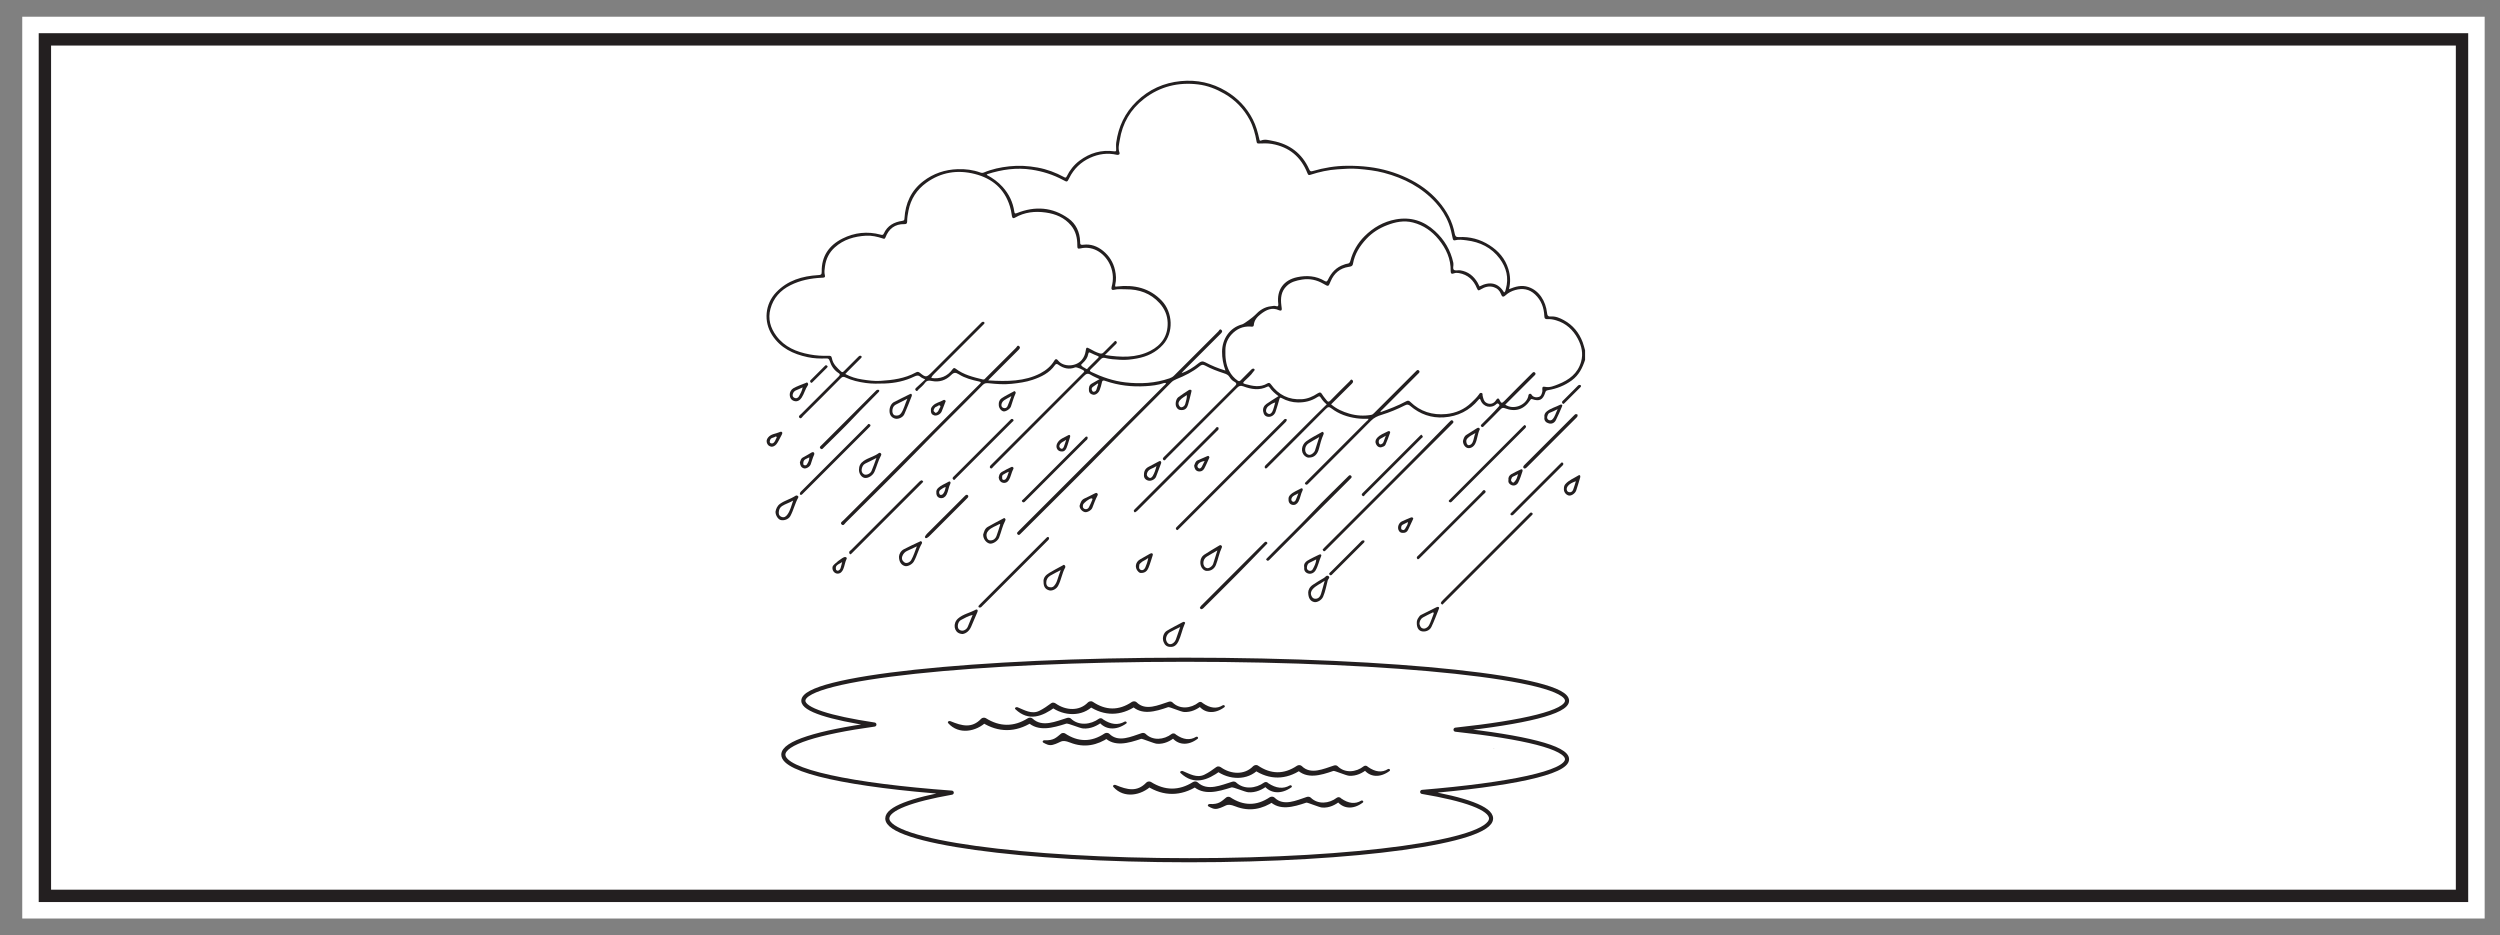 <?xml version="1.0" encoding="UTF-8"?>
<svg xmlns="http://www.w3.org/2000/svg" xmlns:xlink="http://www.w3.org/1999/xlink" width="607.126pt" height="227.126pt" viewBox="0 0 607.126 227.126" version="1.1">
<rect x="0" y="0" width="607.126" height="227.126" fill="#808080" stroke="none"/>
<g id="surface1">
<path style=" stroke:none;fill-rule:nonzero;fill:rgb(100%,100%,100%);fill-opacity:1;" d="M 603.402 223.062 L 5.402 223.062 L 5.402 4.062 L 603.402 4.062 Z M 603.402 223.062 "/>
<path style=" stroke:none;fill-rule:nonzero;fill:rgb(100%,100%,100%);fill-opacity:1;" d="M 10.902 9.562 L 597.902 9.562 L 597.902 217.562 L 10.902 217.562 Z M 10.902 9.562 "/>
<path style=" stroke:none;fill-rule:nonzero;fill:rgb(13.73%,12.16%,12.549%);fill-opacity:1;" d="M 599.402 8.062 L 9.402 8.062 L 9.402 219.062 L 599.402 219.062 Z M 596.402 216.062 L 12.402 216.062 L 12.402 11.062 L 596.402 11.062 Z M 596.402 216.062 "/>
<path style=" stroke:none;fill-rule:nonzero;fill:rgb(13.73%,12.16%,12.549%);fill-opacity:1;" d="M 362.793 181.785 C 362.867 181.785 362.879 181.699 362.805 181.699 C 362.73 181.699 362.719 181.785 362.793 181.785 "/>
<path style=" stroke:none;fill-rule:nonzero;fill:rgb(13.73%,12.16%,12.549%);fill-opacity:1;" d="M 205.293 174.324 C 205.348 174.324 205.355 174.254 205.301 174.254 C 205.25 174.254 205.238 174.324 205.293 174.324 "/>
<path style=" stroke:none;fill-rule:nonzero;fill:rgb(13.73%,12.16%,12.549%);fill-opacity:1;" d="M 296.953 171.277 C 295.512 172.191 293.883 172.012 292.07 170.738 C 291.898 170.48 291.395 170.344 291.105 170.574 C 289.195 172.098 286.449 172.309 284.727 170.57 C 284.516 170.352 284.133 170.32 283.832 170.418 C 281.328 171.211 278.203 172.738 276.016 170.539 C 275.75 170.27 275.191 170.246 274.871 170.469 C 271.664 172.621 268.516 172.547 265.363 170.418 C 265.02 170.188 264.461 170.32 264.215 170.574 C 262.137 172.762 258.82 172.57 256.383 170.844 C 256.082 170.633 255.613 170.523 255.281 170.777 C 254.348 171.457 253.461 172.105 252.367 172.641 C 250.539 173.531 248.738 172.414 247.16 171.777 C 246.758 171.609 246.273 171.945 246.598 172.25 C 249.832 175.293 253.117 174.016 256.293 171.699 C 255.926 171.676 255.555 171.648 255.188 171.625 C 258.328 173.984 262.844 174.148 265.566 171.309 L 264.414 171.469 C 268.18 173.992 272.195 173.934 275.922 171.422 C 275.543 171.395 275.16 171.371 274.781 171.348 C 277.23 173.797 280.535 172.824 283.691 171.73 C 284.004 171.621 286.742 172.848 287.504 172.902 C 289.266 173.027 290.773 172.238 291.91 171.309 C 291.59 171.254 291.27 171.203 290.945 171.152 C 292.453 173.344 295.055 173.449 297.344 171.742 C 297.625 171.535 297.324 171.098 296.953 171.277 "/>
<path style=" stroke:none;fill-rule:nonzero;fill:rgb(13.73%,12.16%,12.549%);fill-opacity:1;" d="M 273.117 175.25 C 271.543 176.156 269.793 175.977 267.875 174.699 C 267.691 174.434 267.199 174.309 266.887 174.535 C 264.863 176.004 261.957 176.32 260.07 174.512 C 259.832 174.289 259.449 174.258 259.117 174.355 C 256.457 175.156 253.117 176.734 250.754 174.504 C 250.465 174.234 249.941 174.215 249.602 174.43 C 246.211 176.559 242.785 176.535 239.395 174.398 C 239.051 174.184 238.516 174.293 238.27 174.555 C 236.031 176.918 233.652 176.312 230.848 175.152 C 230.418 174.98 230 175.316 230.281 175.633 C 232.863 178.531 237.086 177.691 239.594 175.27 C 239.219 175.32 238.844 175.367 238.469 175.426 C 242.469 177.965 246.68 177.91 250.656 175.395 C 250.273 175.367 249.887 175.344 249.504 175.32 C 252.137 177.793 255.629 176.785 258.965 175.73 C 259.398 175.598 262.184 176.844 263.031 176.91 C 264.863 177.055 266.504 176.242 267.711 175.289 C 267.383 175.23 267.055 175.176 266.723 175.125 C 268.379 177.359 271.094 177.422 273.504 175.711 C 273.797 175.508 273.488 175.082 273.117 175.25 "/>
<path style=" stroke:none;fill-rule:nonzero;fill:rgb(13.73%,12.16%,12.549%);fill-opacity:1;" d="M 290.457 178.945 C 288.996 179.836 287.367 179.652 285.57 178.395 C 285.395 178.117 284.863 177.992 284.559 178.227 C 282.625 179.703 279.93 179.922 278.195 178.207 C 277.965 177.984 277.562 177.941 277.238 178.047 C 274.73 178.859 271.609 180.41 269.398 178.199 C 269.129 177.926 268.566 177.906 268.242 178.125 C 265.031 180.266 261.832 180.238 258.652 178.117 C 258.41 177.957 257.918 177.973 257.703 178.148 C 256.461 179.164 255.871 179.875 253.672 179.766 C 253.254 179.746 253.035 180.164 253.387 180.359 C 254.07 180.727 254.73 181.109 255.625 180.891 C 257.727 180.367 257.578 179.422 259.887 180.336 C 263.34 181.703 266.477 180.992 269.305 179.09 C 268.918 179.07 268.531 179.043 268.148 179.02 C 270.617 181.473 273.949 180.5 277.133 179.43 C 277.391 179.344 280.223 180.562 280.941 180.621 C 282.727 180.766 284.273 179.945 285.402 178.992 C 285.062 178.938 284.727 178.879 284.391 178.824 C 285.957 181.012 288.531 181.184 290.848 179.41 C 291.121 179.203 290.836 178.773 290.457 178.945 "/>
<path style=" stroke:none;fill-rule:nonzero;fill:rgb(13.73%,12.16%,12.549%);fill-opacity:1;" d="M 337.066 186.77 C 335.625 187.684 333.996 187.504 332.184 186.227 C 332.016 185.973 331.508 185.836 331.215 186.066 C 329.309 187.59 326.559 187.805 324.836 186.059 C 324.629 185.844 324.246 185.812 323.941 185.91 C 321.438 186.703 318.312 188.23 316.129 186.031 C 315.863 185.762 315.305 185.742 314.984 185.957 C 311.777 188.113 308.625 188.039 305.48 185.91 C 305.133 185.676 304.57 185.812 304.328 186.07 C 302.246 188.254 298.934 188.062 296.496 186.336 C 296.195 186.125 295.73 186.02 295.391 186.27 C 294.461 186.953 293.574 187.598 292.48 188.133 C 290.652 189.027 288.852 187.906 287.273 187.266 C 286.871 187.102 286.383 187.434 286.711 187.742 C 289.945 190.785 293.23 189.508 296.406 187.191 C 296.039 187.164 295.672 187.141 295.301 187.121 C 298.441 189.477 302.957 189.641 305.68 186.801 L 304.527 186.961 C 308.289 189.484 312.309 189.422 316.031 186.91 C 315.656 186.887 315.273 186.863 314.895 186.84 C 317.348 189.289 320.648 188.32 323.801 187.223 C 324.117 187.117 326.855 188.34 327.613 188.395 C 329.383 188.52 330.883 187.73 332.023 186.801 C 331.703 186.746 331.379 186.695 331.059 186.641 C 332.566 188.84 335.164 188.941 337.457 187.234 C 337.734 187.027 337.434 186.594 337.066 186.77 "/>
<path style=" stroke:none;fill-rule:nonzero;fill:rgb(13.73%,12.16%,12.549%);fill-opacity:1;" d="M 313.227 190.738 C 311.652 191.648 309.906 191.469 307.988 190.191 C 307.805 189.926 307.312 189.801 307 190.031 C 304.977 191.496 302.07 191.812 300.18 190.008 C 299.945 189.781 299.559 189.75 299.23 189.848 C 296.57 190.648 293.23 192.227 290.863 189.996 C 290.578 189.727 290.055 189.707 289.711 189.922 C 286.328 192.055 282.898 192.027 279.508 189.895 C 279.164 189.676 278.629 189.785 278.383 190.047 C 276.141 192.406 273.762 191.805 270.957 190.648 C 270.531 190.473 270.113 190.809 270.395 191.125 C 272.98 194.027 277.199 193.18 279.707 190.762 C 279.328 190.812 278.957 190.867 278.582 190.914 C 282.582 193.457 286.793 193.406 290.77 190.887 C 290.387 190.863 290 190.836 289.617 190.812 C 292.25 193.285 295.738 192.281 299.078 191.223 C 299.508 191.086 302.297 192.336 303.141 192.402 C 304.973 192.547 306.617 191.734 307.824 190.781 C 307.496 190.727 307.168 190.672 306.836 190.617 C 308.492 192.855 311.207 192.914 313.617 191.207 C 313.906 190.996 313.598 190.574 313.227 190.738 "/>
<path style=" stroke:none;fill-rule:nonzero;fill:rgb(13.73%,12.16%,12.549%);fill-opacity:1;" d="M 330.57 194.438 C 329.109 195.328 327.48 195.145 325.68 193.887 C 325.508 193.609 324.977 193.484 324.668 193.719 C 322.738 195.195 320.043 195.414 318.309 193.703 C 318.078 193.477 317.672 193.438 317.348 193.539 C 314.844 194.352 311.719 195.902 309.512 193.691 C 309.238 193.418 308.68 193.402 308.355 193.617 C 305.141 195.762 301.941 195.73 298.762 193.609 C 298.52 193.449 298.031 193.461 297.812 193.645 C 296.574 194.66 295.984 195.367 293.785 195.258 C 293.367 195.238 293.148 195.66 293.5 195.852 C 294.184 196.219 294.844 196.602 295.738 196.383 C 297.84 195.859 297.691 194.914 299.996 195.824 C 303.457 197.195 306.59 196.488 309.414 194.586 C 309.031 194.562 308.645 194.535 308.258 194.516 C 310.727 196.965 314.059 195.992 317.242 194.922 C 317.504 194.836 320.332 196.055 321.055 196.113 C 322.84 196.258 324.387 195.434 325.512 194.484 C 325.176 194.434 324.836 194.375 324.504 194.32 C 326.07 196.508 328.645 196.676 330.961 194.902 C 331.234 194.695 330.945 194.266 330.57 194.438 "/>
<path style="fill:none;stroke-width:1;stroke-linecap:round;stroke-linejoin:round;stroke:rgb(13.73%,12.16%,12.549%);stroke-opacity:1;stroke-miterlimit:4;" d="M -0.002 0.001 C 16.729 1.798 27.073 4.287 27.073 7.033 C 27.073 12.533 -14.447 16.99 -65.658 16.99 C -116.873 16.99 -158.388 12.533 -158.388 7.033 C -158.388 4.876 -151.986 2.88 -141.138 1.248 C -154.814 -0.643 -163.248 -3.221 -163.248 -6.065 C -163.248 -10.049 -146.716 -13.514 -122.353 -15.295 C -132.146 -17.018 -137.998 -19.194 -137.998 -21.557 C -137.998 -27.159 -105.177 -31.702 -64.689 -31.702 C -24.201 -31.702 8.623 -27.159 8.623 -21.557 C 8.623 -19.108 2.342 -16.858 -8.103 -15.108 C 13.194 -13.334 27.073 -10.44 27.073 -7.17 C 27.073 -4.334 16.643 -1.788 -0.002 0.001 Z M -0.002 0.001 " transform="matrix(1,0,0,-1,353.482,177.205)"/>
<path style=" stroke:none;fill-rule:evenodd;fill:rgb(13.73%,12.16%,12.549%);fill-opacity:1;" d="M 265.406 93.945 C 265.105 94.168 265.035 94.461 265.199 94.805 C 265.297 95.008 265.395 95.184 265.672 95.137 C 266.008 95.082 266.188 94.887 266.281 94.574 C 266.418 94.125 266.566 93.68 266.707 93.234 C 266.66 93.195 266.617 93.164 266.574 93.125 C 266.184 93.398 265.789 93.664 265.406 93.945 M 308.023 98.637 C 307.875 98.746 307.742 98.902 307.652 99.066 C 307.391 99.551 307.32 100.066 307.844 100.402 C 308.41 100.777 308.82 100.293 309.004 99.914 C 309.316 99.266 309.445 98.531 309.688 97.73 C 308.961 97.941 308.488 98.285 308.023 98.637 M 263.766 89.562 C 264.035 89.762 264.133 89.445 264.254 89.32 C 265.062 88.539 265.848 87.734 266.645 86.949 C 266.852 86.746 266.957 86.605 266.594 86.461 C 266.023 86.23 265.449 86 264.902 85.719 C 264.516 85.52 264.367 85.488 264.273 86.012 C 264.121 86.887 263.59 87.574 262.941 88.172 C 262.789 88.312 262.656 88.477 262.531 88.609 C 262.809 89.148 263.359 89.262 263.766 89.562 M 327.656 100.441 C 329.402 100.957 331.156 101.059 332.953 100.762 C 333.332 100.699 333.523 100.484 333.754 100.258 C 337.035 96.977 340.316 93.695 343.602 90.414 C 343.754 90.258 343.902 90.094 344.07 89.957 C 344.238 89.816 344.422 89.828 344.59 89.984 C 344.754 90.137 344.773 90.332 344.648 90.5 C 344.52 90.672 344.34 90.816 344.188 90.973 C 341.395 93.77 338.594 96.562 335.801 99.367 C 335.598 99.57 335.332 99.727 335.207 100.109 C 337.383 99.328 339.488 98.535 341.469 97.465 C 341.895 97.234 342.141 97.254 342.465 97.57 C 344.91 99.965 347.902 100.875 351.238 100.547 C 353.531 100.324 355.613 99.43 357.305 97.797 C 357.953 97.172 358.621 96.566 359.145 95.82 C 359.273 95.641 359.391 95.32 359.773 95.426 C 360.18 95.535 359.992 95.848 360.055 96.086 C 360.211 96.703 360.293 97.379 360.883 97.77 C 361.691 98.309 362.711 98.121 363.273 97.234 C 363.723 96.523 363.992 96.691 364.258 97.297 C 364.527 97.926 364.766 97.961 365.262 97.453 C 367.395 95.27 369.562 93.129 371.719 90.973 C 371.832 90.855 371.953 90.742 372.066 90.625 C 372.266 90.418 372.48 90.211 372.762 90.477 C 373.035 90.734 372.887 90.965 372.668 91.172 C 372.547 91.285 372.434 91.402 372.316 91.52 C 370.062 93.77 367.809 96.02 365.551 98.273 C 367.465 99.605 370.527 98.492 371.125 96.305 C 371.184 96.086 371.145 95.742 371.477 95.641 C 371.848 95.531 371.918 95.863 372.086 96.047 C 372.535 96.523 373.109 96.559 373.676 96.402 C 374.27 96.23 374.414 95.664 374.547 95.141 C 374.594 94.961 374.562 94.758 374.555 94.566 C 374.531 94.043 374.594 93.801 375.281 93.949 C 376.375 94.184 377.418 93.711 378.414 93.32 C 381.031 92.285 383.156 90.723 383.969 87.848 C 384.523 85.867 384.098 84.004 383.176 82.266 C 382.023 80.098 380.32 78.504 377.906 77.793 C 377.234 77.594 376.539 77.457 375.836 77.504 C 375.293 77.539 375.062 77.383 375.039 76.777 C 374.953 74.742 374.324 72.945 372.781 71.496 C 371.371 70.184 369.77 69.949 368.008 70.426 C 367.121 70.668 366.285 71.102 365.617 71.719 C 364.984 72.309 364.73 72.004 364.52 71.426 C 364.203 70.582 363.652 70.035 362.789 69.746 C 361.633 69.363 360.613 69.684 359.633 70.262 C 359.191 70.523 358.961 70.746 358.668 70.004 C 357.883 68.035 356.465 66.691 354.301 66.316 C 353.91 66.25 353.492 66.23 353.086 66.387 C 352.578 66.582 352.285 66.496 352.297 65.824 C 352.348 62.879 351.207 60.395 349.371 58.141 C 347.711 56.109 345.703 54.703 343.141 54.039 C 340.93 53.465 338.84 53.918 336.824 54.699 C 334.949 55.422 333.25 56.492 331.852 57.984 C 330.219 59.727 328.984 61.684 328.566 64.082 C 328.469 64.672 328.004 64.738 327.555 64.805 C 325.402 65.117 323.973 66.371 323.152 68.312 C 322.574 69.684 322.668 69.645 321.332 68.883 C 319.758 67.984 318.074 67.59 316.207 67.898 C 314.82 68.129 313.531 68.434 312.484 69.438 C 311.102 70.762 310.957 72.418 311.18 74.168 C 311.207 74.406 311.238 74.645 311.27 74.887 C 311.344 75.492 310.977 75.516 310.59 75.336 C 308.883 74.543 307.473 75.273 306.191 76.266 C 305.336 76.926 304.586 77.73 304.488 78.934 C 304.445 79.461 303.957 79.32 303.633 79.305 C 301.797 79.195 300.293 79.914 299.082 81.219 C 298.141 82.238 297.629 83.477 297.59 84.883 C 297.539 86.68 297.656 88.441 298.523 90.094 C 299.023 91.055 299.707 91.824 300.586 92.441 C 300.883 92.652 301.086 92.578 301.332 92.32 C 302.129 91.488 302.957 90.691 303.77 89.863 C 304.016 89.613 304.305 89.352 304.602 89.625 C 304.867 89.875 304.492 90.094 304.352 90.301 C 303.77 91.18 302.941 91.824 302.207 92.555 C 301.797 92.965 301.836 93.109 302.375 93.258 C 304.188 93.742 305.992 94.188 307.766 93.117 C 308.105 92.91 308.367 92.945 308.645 93.332 C 310.48 95.906 312.984 97.148 316.16 96.949 C 317.566 96.859 318.82 96.305 319.969 95.547 C 320.543 95.168 320.801 95.273 321.117 95.816 C 321.418 96.324 321.832 96.762 322.188 97.238 C 322.477 97.633 322.707 97.66 323.082 97.27 C 324.613 95.695 326.176 94.148 327.742 92.609 C 327.918 92.441 328.074 91.965 328.43 92.309 C 328.758 92.625 328.547 92.938 328.266 93.219 C 326.605 94.855 324.953 96.504 323.258 98.191 C 324.574 99.32 326.062 99.973 327.656 100.441 M 279.359 85.203 C 282.09 83.809 283.656 81.52 283.566 78.359 C 283.512 76.562 282.82 74.961 281.59 73.609 C 279.406 71.203 276.625 70.242 273.453 70.258 C 272.48 70.262 271.504 70.133 270.52 70.383 C 269.945 70.535 269.828 70.129 269.969 69.629 C 270.43 67.957 270.355 66.301 269.73 64.695 C 268.586 61.734 265.645 59.543 262.344 60.34 C 261.695 60.496 261.621 60.273 261.625 59.574 C 261.633 57.82 261.262 56.152 260.098 54.754 C 258.504 52.844 256.391 51.961 253.977 51.613 C 251.328 51.234 248.824 51.516 246.465 52.871 C 245.812 53.242 245.754 52.562 245.703 52.199 C 245.602 51.477 245.457 50.777 245.242 50.082 C 243.926 45.82 240.949 43.332 236.75 42.258 C 232.535 41.176 228.547 41.805 224.977 44.375 C 222.652 46.047 221.176 48.328 220.621 51.172 C 220.449 52.047 220.297 52.926 220.301 53.824 C 220.301 54.297 220.086 54.438 219.645 54.43 C 217.316 54.379 215.832 55.566 215.027 57.676 C 214.863 58.102 214.668 58.008 214.348 57.902 C 213.035 57.469 211.684 57.16 210.301 57.242 C 207.5 57.402 204.867 58.152 202.742 60.07 C 201.387 61.285 200.582 62.859 200.344 64.703 C 200.25 65.43 200.125 66.121 200.324 66.867 C 200.492 67.488 199.938 67.43 199.52 67.449 C 196.887 67.578 194.332 68.074 191.961 69.266 C 189.539 70.484 187.816 72.348 187.102 75.016 C 186.453 77.43 187.086 79.613 188.527 81.566 C 190.543 84.297 193.445 85.48 196.66 86.074 C 198.164 86.355 199.68 86.457 201.203 86.402 C 201.656 86.387 201.93 86.43 202.031 87.02 C 202.277 88.41 203.289 89.32 204.27 90.23 C 204.594 90.531 204.805 90.277 205.027 90.059 C 206.055 89.027 207.082 87.996 208.113 86.969 C 208.227 86.852 208.348 86.742 208.461 86.621 C 208.672 86.387 208.969 86.277 209.18 86.488 C 209.406 86.711 209.141 86.922 208.969 87.094 C 207.922 88.141 206.871 89.191 205.824 90.242 C 205.652 90.414 205.492 90.594 205.281 90.82 C 206.59 91.531 207.953 91.938 209.352 92.148 C 210.828 92.375 212.316 92.594 213.812 92.496 C 216.785 92.305 219.723 91.926 222.391 90.465 C 222.805 90.238 223.031 90.25 223.43 90.566 C 224.855 91.715 224.996 91.676 226.305 90.371 C 230.168 86.504 234.031 82.641 237.898 78.777 C 238.031 78.641 238.172 78.508 238.301 78.367 C 238.52 78.141 238.82 78.039 239.02 78.254 C 239.23 78.48 238.961 78.691 238.789 78.863 C 236.906 80.746 235.023 82.629 233.137 84.516 C 231.062 86.594 228.984 88.672 226.906 90.75 C 226.602 91.051 226.297 91.344 226.172 91.797 C 228.336 92.094 230.074 91.422 231.352 89.648 C 231.57 89.344 231.77 89.293 232.09 89.539 C 234.043 91.035 236.371 91.586 238.695 92.156 C 239.07 92.246 239.234 91.941 239.434 91.738 C 241.867 89.316 244.285 86.879 246.727 84.469 C 246.93 84.273 247.105 83.684 247.527 84.094 C 247.891 84.445 247.551 84.773 247.273 85.055 C 244.977 87.344 242.688 89.637 240.395 91.93 C 240.301 92.02 240.223 92.121 239.988 92.379 C 242.324 92.527 244.473 92.59 246.641 92.367 C 248.75 92.148 250.777 91.645 252.652 90.664 C 254.039 89.938 255.227 88.938 256.047 87.578 C 256.41 86.98 256.699 87.234 256.98 87.578 C 258.266 89.18 261.285 89.086 262.691 87.434 C 263.219 86.805 263.535 86.07 263.652 85.246 C 263.781 84.309 263.871 84.262 264.691 84.723 C 265.441 85.148 266.188 85.547 267.02 85.805 C 267.465 85.941 267.723 85.883 268.023 85.57 C 268.848 84.723 269.691 83.898 270.527 83.066 C 270.688 82.91 270.844 82.613 271.117 82.93 C 271.328 83.18 271.195 83.379 271.004 83.57 C 270.164 84.398 269.324 85.227 268.336 86.207 C 272.215 86.809 275.906 86.965 279.359 85.203 M 365.262 71.016 C 365.602 70.844 365.598 70.52 365.688 70.195 C 366.465 67.465 365.828 64.996 364.195 62.797 C 362.199 60.117 359.426 58.77 356.137 58.367 C 355.191 58.25 354.27 58.109 353.32 58.359 C 352.984 58.445 352.859 58.223 352.789 57.898 C 352.527 56.699 352.301 55.492 351.852 54.328 C 351.125 52.438 350.062 50.77 348.719 49.277 C 345.293 45.48 340.934 43.258 336.074 41.969 C 334.047 41.43 331.949 41.203 329.84 41.02 C 328.133 40.871 326.461 41.008 324.793 41.121 C 322.598 41.266 320.43 41.738 318.324 42.422 C 317.859 42.578 317.707 42.57 317.508 42.059 C 315.953 38.109 313.113 35.703 308.883 34.957 C 307.84 34.77 306.812 34.82 305.781 34.852 C 305.359 34.867 305.234 34.82 305.16 34.391 C 304.844 32.531 304.348 30.723 303.449 29.047 C 302 26.359 299.953 24.258 297.312 22.738 C 295.336 21.602 293.227 20.773 290.961 20.504 C 286.152 19.918 281.742 20.988 277.867 23.973 C 274.547 26.531 272.574 29.926 271.934 34.031 C 271.781 34.977 271.473 35.992 271.855 37.012 C 272.016 37.445 271.684 37.703 271.238 37.598 C 268.977 37.074 266.785 37.379 264.715 38.332 C 262.492 39.355 260.785 40.984 259.688 43.207 C 259.164 44.266 259.164 44.25 258.16 43.707 C 255.77 42.422 253.242 41.617 250.543 41.207 C 246.836 40.641 243.289 41.172 239.785 42.285 C 239.738 42.305 239.707 42.367 239.621 42.469 C 241.082 43.242 242.398 44.18 243.5 45.41 C 245.031 47.121 245.996 49.102 246.32 51.375 C 246.395 51.906 246.531 51.918 246.973 51.742 C 251.363 49.996 255.602 50.277 259.473 53.047 C 261.305 54.355 262.23 56.344 262.309 58.637 C 262.332 59.23 262.238 59.547 263.137 59.43 C 264.883 59.203 266.516 59.809 267.879 60.918 C 269.367 62.129 270.355 63.684 270.781 65.582 C 271.043 66.762 271.125 67.953 270.844 69.109 C 270.688 69.746 270.992 69.602 271.305 69.57 C 275.441 69.09 279.188 69.934 282.141 73.039 C 284.828 75.863 285.082 80.777 282.441 83.699 C 280.707 85.613 278.566 86.605 276.098 87.059 C 274.754 87.305 273.406 87.473 272.043 87.379 C 270.805 87.297 269.562 87.242 268.348 86.93 C 267.949 86.828 267.629 86.91 267.324 87.234 C 266.551 88.051 265.758 88.852 264.938 89.621 C 264.543 89.988 264.637 90.145 265.062 90.348 C 267.672 91.594 270.367 92.516 273.27 92.855 C 276.941 93.281 280.527 93.078 284.043 91.871 C 284.477 91.723 284.82 91.516 285.129 91.207 C 288.699 87.629 292.273 84.055 295.859 80.492 C 296.051 80.305 296.219 79.773 296.598 80.102 C 297.031 80.48 296.66 80.82 296.363 81.121 C 293.406 84.07 290.457 87.023 287.508 89.973 C 287.305 90.176 287.109 90.387 286.949 90.637 C 288.48 90.074 289.836 89.211 291.082 88.195 C 291.613 87.762 292.035 87.633 292.68 87.973 C 294.223 88.789 295.824 89.469 297.594 89.984 C 297.047 88.465 296.762 86.941 296.777 85.383 C 296.805 82.391 298.559 79.582 301.672 78.766 C 302.168 78.633 304.387 76.945 304.746 76.559 C 305.816 75.41 307.055 74.527 308.688 74.371 C 309.102 74.332 309.488 74.188 309.938 74.352 C 310.367 74.508 310.484 74.227 310.43 73.801 C 309.98 70.324 311.824 67.984 315.027 67.312 C 317.324 66.828 319.613 66.977 321.703 68.234 C 322.152 68.504 322.305 68.32 322.5 67.91 C 323.316 66.195 324.527 64.875 326.387 64.27 C 326.645 64.184 326.898 64.066 327.16 64.047 C 327.637 64.008 327.824 63.781 327.941 63.316 C 328.543 61.023 329.73 59.012 331.383 57.363 C 333.473 55.281 335.988 53.824 338.945 53.285 C 342.602 52.617 345.766 53.621 348.504 56.137 C 350.773 58.227 352.262 60.738 352.922 63.746 C 352.945 63.852 352.945 63.961 352.961 64.07 C 353.027 64.574 352.711 65.266 353.113 65.543 C 353.469 65.797 354.125 65.57 354.633 65.648 C 356.523 65.945 357.875 67.012 358.828 68.629 C 359.004 68.93 359.145 69.246 359.301 69.555 C 361.809 68.246 363.883 68.691 365.262 71.016 M 384.938 87.391 C 384.312 89.344 383.434 91.105 381.703 92.379 C 379.969 93.648 378.039 94.402 375.961 94.75 C 375.461 94.836 375.379 94.984 375.262 95.344 C 374.703 97.098 373.859 97.539 372.125 96.945 C 371.863 96.855 371.789 96.914 371.652 97.121 C 370.121 99.457 368.031 100.133 365.453 99.141 C 365.078 98.996 364.793 99.008 364.469 99.344 C 363.176 100.695 361.84 102 360.516 103.316 C 360.312 103.516 360.098 103.902 359.781 103.625 C 359.414 103.305 359.793 103.066 360.012 102.844 C 361.34 101.504 362.699 100.195 363.934 98.766 C 364.109 98.559 364.262 98.414 363.996 98.16 C 363.777 97.953 363.637 97.891 363.387 98.129 C 362.172 99.305 360.199 98.871 359.566 97.188 C 359.434 96.836 359.363 96.703 359.062 97.074 C 356.887 99.723 354.016 101.133 350.66 101.359 C 347.621 101.566 344.855 100.605 342.504 98.598 C 342.117 98.266 341.781 98.145 341.246 98.414 C 339.395 99.336 337.492 100.152 335.508 100.75 C 334.555 101.035 333.695 101.418 332.945 102.18 C 327.988 107.207 322.98 112.18 317.988 117.172 C 317.832 117.328 317.691 117.5 317.516 117.629 C 317.348 117.758 317.164 117.742 317 117.582 C 316.785 117.383 316.938 117.246 317.074 117.105 C 317.207 116.973 317.344 116.836 317.48 116.699 C 322.258 111.922 327.035 107.145 331.812 102.363 C 332.012 102.16 332.312 102.023 332.336 101.707 C 331.352 101.719 330.391 101.719 329.41 101.578 C 327.184 101.262 325.125 100.551 323.34 99.18 C 322.785 98.754 322.504 98.785 322.012 99.277 C 317.414 103.922 312.785 108.535 308.16 113.156 C 308.027 113.293 307.883 113.422 307.754 113.566 C 307.613 113.723 307.41 113.844 307.254 113.715 C 307.074 113.566 307.102 113.301 307.234 113.117 C 307.363 112.938 307.539 112.797 307.695 112.641 C 311.676 108.66 315.656 104.676 319.641 100.699 C 320.473 99.867 321.324 99.055 322.191 98.207 C 321.602 97.715 321.137 97.199 320.789 96.625 C 320.492 96.121 320.312 96.184 319.883 96.461 C 318.469 97.391 316.848 97.762 315.195 97.738 C 313.828 97.723 312.484 97.352 311.262 96.68 C 310.91 96.488 310.801 96.566 310.703 96.922 C 310.414 97.953 310.113 98.98 309.773 99.996 C 309.523 100.758 308.789 101.258 308.074 101.23 C 307.234 101.195 306.887 100.637 306.762 99.926 C 306.625 99.16 306.949 98.516 307.574 98.082 C 308.496 97.438 309.465 96.859 310.488 96.203 C 309.613 95.562 308.848 94.887 308.262 94.027 C 308.156 93.871 308.027 93.781 307.781 93.906 C 305.809 94.891 303.836 94.539 301.898 93.812 C 301.25 93.57 300.863 93.734 300.406 94.195 C 294.73 99.898 289.035 105.586 283.336 111.266 C 283.113 111.488 282.867 112.031 282.52 111.676 C 282.176 111.336 282.633 111.012 282.895 110.742 C 282.973 110.664 283.047 110.59 283.129 110.512 C 288.664 104.973 294.191 99.434 299.742 93.914 C 300.246 93.414 300.547 93.113 299.691 92.66 C 299.254 92.43 298.859 91.996 298.594 91.566 C 298.266 91.02 297.801 90.84 297.246 90.66 C 295.664 90.145 294.098 89.559 292.633 88.762 C 292.105 88.473 291.746 88.594 291.328 88.938 C 289.641 90.316 287.707 91.273 285.703 92.074 C 285.211 92.273 284.793 92.504 284.422 92.883 C 279.688 97.73 274.844 102.469 270.109 107.32 C 262.824 114.793 255.375 122.105 247.992 129.484 C 247.898 129.582 247.801 129.68 247.699 129.773 C 247.508 129.953 247.309 129.965 247.125 129.773 C 246.941 129.586 246.957 129.383 247.141 129.199 C 247.293 129.043 247.445 128.887 247.602 128.727 C 259.254 117.074 270.91 105.426 282.559 93.77 C 282.781 93.543 283.086 93.375 283.18 93.012 C 283 93.012 282.82 92.969 282.672 93.02 C 281.238 93.531 279.723 93.691 278.234 93.781 C 274.941 93.988 271.688 93.625 268.543 92.547 C 268.094 92.395 267.695 92.211 267.578 92.945 C 267.48 93.523 267.273 94.086 267.086 94.641 C 266.82 95.434 266.02 96 265.422 95.852 C 264.883 95.715 264.5 95.461 264.449 94.824 C 264.398 94.145 264.473 93.547 265.113 93.168 C 265.707 92.812 266.32 92.477 267.02 92.082 C 266.23 91.699 265.504 91.41 264.852 91.008 C 264.184 90.594 263.789 90.754 263.258 91.285 C 255.938 98.645 248.594 105.984 241.246 113.316 C 241.039 113.52 240.816 113.992 240.477 113.652 C 240.211 113.379 240.504 113.051 240.762 112.824 C 240.867 112.734 240.957 112.633 241.055 112.535 C 248.281 105.309 255.504 98.086 262.73 90.863 C 262.883 90.707 263.035 90.547 263.195 90.391 C 263.277 90.309 263.328 90.215 263.277 90.105 C 263.137 89.805 261.441 89.094 261.121 89.219 C 259.625 89.812 258.266 89.477 257.023 88.574 C 256.664 88.312 256.422 88.336 256.203 88.652 C 254.863 90.578 252.871 91.531 250.758 92.246 C 249.125 92.801 247.414 93.023 245.688 93.211 C 243.82 93.414 241.988 93.273 240.156 93.074 C 239.52 93.008 239.098 93.031 238.645 93.5 C 233.586 98.68 228.387 103.73 223.348 108.934 C 217.461 115.004 211.41 120.918 205.414 126.891 C 205.141 127.164 204.824 127.832 204.363 127.34 C 203.965 126.922 204.578 126.613 204.848 126.34 C 215.738 115.438 226.637 104.543 237.527 93.648 C 237.664 93.512 237.797 93.371 237.938 93.242 C 238.289 92.918 238.301 92.766 237.762 92.648 C 236.051 92.285 234.34 91.836 232.855 90.902 C 232.059 90.402 231.645 90.418 230.98 91.082 C 229.691 92.367 228.098 92.891 226.254 92.516 C 225.66 92.395 225.094 92.344 224.637 92.984 C 224.211 93.578 223.625 94.059 223.078 94.562 C 222.898 94.727 222.742 95.207 222.383 94.805 C 222.09 94.477 222.406 94.262 222.621 94.059 C 223.289 93.434 223.973 92.816 224.691 92.156 C 224.195 91.891 223.836 91.781 223.582 91.551 C 223.074 91.086 222.648 91.145 222.039 91.441 C 219.785 92.539 217.355 93.051 214.863 93.133 C 213.34 93.184 211.812 93.227 210.281 93.012 C 208.562 92.773 206.891 92.41 205.328 91.664 C 204.844 91.43 204.57 91.465 204.176 91.863 C 201.168 94.918 198.133 97.941 195.09 100.957 C 194.832 101.211 194.547 101.852 194.148 101.453 C 193.762 101.066 194.363 100.738 194.633 100.465 C 197.617 97.465 200.605 94.473 203.605 91.492 C 203.918 91.18 204.145 90.918 203.648 90.602 C 202.527 89.879 201.852 88.832 201.465 87.586 C 201.328 87.152 201.105 87.027 200.66 87.047 C 199.133 87.109 197.617 87.055 196.113 86.73 C 192.59 85.977 189.52 84.508 187.5 81.363 C 185.398 78.086 185.777 73.836 188.496 70.988 C 191.281 68.074 194.844 67.039 198.715 66.809 C 199.316 66.777 199.57 66.707 199.551 66.016 C 199.465 62.223 201.336 59.566 204.617 57.922 C 207.535 56.465 210.652 56.125 213.844 56.98 C 214.203 57.078 214.445 57.133 214.625 56.73 C 215.5 54.789 217.137 53.918 219.133 53.633 C 219.59 53.562 219.629 53.402 219.648 53.031 C 219.871 49.375 221.246 46.297 224.203 44.023 C 226.668 42.121 229.48 41.18 232.586 41.082 C 234.469 41.016 236.309 41.25 238.086 41.895 C 238.363 42 238.656 42.012 238.93 41.895 C 240.906 41.059 242.961 40.629 245.094 40.395 C 247.422 40.137 249.699 40.273 251.98 40.691 C 254.246 41.105 256.379 41.898 258.398 43 C 258.668 43.148 258.855 43.258 259.062 42.824 C 259.789 41.324 260.809 40.039 262.152 39.027 C 264.664 37.145 267.469 36.32 270.594 36.75 C 271.023 36.809 271.062 36.676 271.062 36.348 C 271.055 35.773 270.996 35.188 271.074 34.621 C 271.613 30.766 273.152 27.434 275.984 24.668 C 279.016 21.707 282.648 20.094 286.777 19.695 C 290.656 19.32 294.371 20.105 297.758 22.133 C 300.566 23.812 302.746 26.082 304.246 29.008 C 305.016 30.508 305.457 32.102 305.816 33.73 C 305.871 34.008 305.91 34.27 306.234 34.129 C 307.188 33.723 308.164 34.047 309.047 34.211 C 313.148 34.977 316.199 37.234 317.926 41.098 C 318.16 41.625 318.316 41.68 318.824 41.531 C 321.531 40.746 324.293 40.277 327.121 40.262 C 328.922 40.25 330.699 40.328 332.496 40.555 C 335.734 40.965 338.824 41.855 341.746 43.246 C 344.641 44.621 347.23 46.445 349.355 48.906 C 351.34 51.199 352.734 53.754 353.285 56.746 C 353.395 57.328 353.59 57.617 354.266 57.578 C 356.961 57.43 359.461 58.102 361.73 59.555 C 363.918 60.949 365.539 62.805 366.309 65.336 C 366.793 66.934 366.875 68.543 366.461 70.223 C 368.023 69.586 369.492 69.156 371.148 69.691 C 373.848 70.566 375.375 73.203 375.688 75.91 C 375.762 76.562 375.879 76.918 376.637 76.859 C 377.777 76.77 378.824 77.227 379.781 77.75 C 381.973 78.945 383.48 80.781 384.359 83.121 C 384.598 83.754 384.746 84.43 384.938 85.082 Z M 384.938 87.391 "/>
<path style=" stroke:none;fill-rule:evenodd;fill:rgb(13.73%,12.16%,12.549%);fill-opacity:1;" d="M 321.199 133.445 C 321.277 133.586 321.316 133.73 321.41 133.812 C 321.52 133.906 321.68 133.887 321.789 133.793 C 321.957 133.652 322.109 133.488 322.262 133.332 C 332.32 123.277 342.379 113.215 352.438 103.16 C 352.555 103.039 352.668 102.922 352.785 102.809 C 353 102.605 353.047 102.387 352.816 102.172 C 352.621 101.988 352.422 102.027 352.246 102.215 C 352.129 102.332 352.008 102.445 351.891 102.562 C 341.93 112.816 331.727 122.84 321.641 132.973 C 321.488 133.129 321.344 133.293 321.199 133.445 "/>
<path style=" stroke:none;fill-rule:evenodd;fill:rgb(13.73%,12.16%,12.549%);fill-opacity:1;" d="M 312.199 101.734 C 311.867 101.746 311.73 102.02 311.547 102.203 C 308.996 104.746 306.453 107.289 303.91 109.832 C 297.984 115.758 292.062 121.684 286.141 127.602 C 285.984 127.758 285.824 127.91 285.676 128.074 C 285.504 128.273 285.523 128.469 285.715 128.652 C 285.938 128.859 286.055 128.652 286.188 128.531 C 286.293 128.441 286.387 128.34 286.48 128.242 C 294.969 119.754 303.457 111.27 311.941 102.781 C 312.129 102.59 312.336 102.422 312.453 102.152 C 312.605 101.816 312.398 101.793 312.199 101.734 "/>
<path style=" stroke:none;fill-rule:evenodd;fill:rgb(13.73%,12.16%,12.549%);fill-opacity:1;" d="M 307.457 135.809 C 307.527 135.91 307.574 136.008 307.648 136.074 C 307.781 136.199 307.957 136.207 308.098 136.105 C 308.273 135.973 308.418 135.805 308.574 135.648 C 314.957 129.266 321.34 122.883 327.727 116.496 C 327.863 116.359 328.004 116.23 328.133 116.086 C 328.305 115.887 328.281 115.684 328.086 115.512 C 327.922 115.363 327.738 115.371 327.574 115.516 C 327.426 115.645 327.297 115.785 327.16 115.918 C 324.363 118.715 321.5 121.441 318.793 124.316 C 315.242 128.094 311.488 131.66 307.875 135.371 C 307.742 135.508 307.613 135.645 307.457 135.809 "/>
<path style=" stroke:none;fill-rule:evenodd;fill:rgb(13.73%,12.16%,12.549%);fill-opacity:1;" d="M 349.891 146.492 C 349.957 146.566 350.043 146.668 350.141 146.762 C 350.297 146.914 350.371 146.742 350.461 146.664 C 350.582 146.559 350.691 146.434 350.809 146.316 C 357.773 139.352 364.734 132.387 371.703 125.422 C 371.816 125.309 371.938 125.191 372.047 125.074 C 372.188 124.934 372.332 124.801 372.117 124.602 C 371.953 124.445 371.773 124.43 371.602 124.555 C 371.453 124.668 371.324 124.82 371.191 124.957 C 364.285 131.863 357.379 138.77 350.469 145.672 C 350.238 145.906 349.992 146.121 349.891 146.492 "/>
<path style=" stroke:none;fill-rule:evenodd;fill:rgb(13.73%,12.16%,12.549%);fill-opacity:1;" d="M 295.531 103.719 C 295.387 103.73 295.246 104 295.062 104.184 C 290.48 108.758 285.902 113.34 281.324 117.918 C 279.496 119.742 277.676 121.566 275.855 123.391 C 275.699 123.547 275.527 123.691 275.402 123.867 C 275.301 124.008 275.332 124.168 275.449 124.32 C 275.609 124.535 275.762 124.336 275.863 124.281 C 276.051 124.184 276.207 124.016 276.359 123.863 C 282.742 117.48 289.125 111.098 295.504 104.711 C 295.691 104.527 295.965 104.387 295.938 104.055 C 295.926 103.891 295.953 103.711 295.531 103.719 "/>
<path style=" stroke:none;fill-rule:evenodd;fill:rgb(13.73%,12.16%,12.549%);fill-opacity:1;" d="M 370.223 103.215 C 370.105 103.316 369.984 103.422 369.871 103.535 C 363.949 109.453 358.031 115.375 352.113 121.297 C 351.957 121.449 351.648 121.602 351.957 121.883 C 352.199 122.102 352.41 121.988 352.598 121.789 C 352.691 121.688 352.789 121.594 352.887 121.496 C 358.633 115.75 364.375 110.008 370.121 104.258 C 370.277 104.105 370.465 103.961 370.555 103.773 C 370.676 103.508 370.539 103.309 370.223 103.215 "/>
<path style=" stroke:none;fill-rule:evenodd;fill:rgb(13.73%,12.16%,12.549%);fill-opacity:1;" d="M 291.379 147.594 C 291.512 147.762 291.531 148.039 291.891 147.914 C 292.172 147.812 292.336 147.598 292.523 147.41 C 296.141 143.801 299.793 140.227 303.344 136.555 C 304.73 135.117 306.133 133.695 307.516 132.254 C 307.668 132.094 307.973 131.941 307.656 131.664 C 307.41 131.453 307.211 131.582 307.02 131.773 C 301.914 136.883 296.805 141.988 291.699 147.102 C 291.566 147.234 291.496 147.414 291.379 147.594 "/>
<path style=" stroke:none;fill-rule:evenodd;fill:rgb(13.73%,12.16%,12.549%);fill-opacity:1;" d="M 206.25 134.012 C 206.168 134.379 206.316 134.438 206.395 134.535 C 206.516 134.691 206.617 134.605 206.719 134.504 C 206.816 134.406 206.91 134.312 207.012 134.215 C 212.594 128.629 218.18 123.043 223.766 117.461 C 223.859 117.363 223.965 117.27 224.051 117.168 C 224.133 117.074 224.293 116.984 224.113 116.844 C 224 116.758 223.957 116.586 223.727 116.668 C 223.449 116.77 223.273 116.969 223.086 117.156 C 217.633 122.605 212.188 128.055 206.738 133.508 C 206.527 133.715 206.25 133.879 206.25 134.012 "/>
<path style=" stroke:none;fill-rule:evenodd;fill:rgb(13.73%,12.16%,12.549%);fill-opacity:1;" d="M 210.98 102.953 C 210.824 102.938 210.734 103.141 210.613 103.266 C 205.277 108.598 199.941 113.93 194.609 119.27 C 194.48 119.398 194.348 119.551 194.281 119.715 C 194.23 119.852 194.203 120.062 194.379 120.156 C 194.5 120.215 194.648 120.195 194.762 120.086 C 194.859 119.988 194.961 119.895 195.055 119.797 C 200.371 114.484 205.688 109.168 211 103.852 C 211.117 103.738 211.254 103.629 211.336 103.496 C 211.516 103.188 211.312 103.055 210.98 102.953 "/>
<path style=" stroke:none;fill-rule:evenodd;fill:rgb(13.73%,12.16%,12.549%);fill-opacity:1;" d="M 237.625 147.164 C 237.59 147.504 237.738 147.523 237.922 147.543 C 238.254 147.574 238.402 147.312 238.586 147.129 C 243.828 141.898 249.062 136.656 254.297 131.422 C 254.434 131.285 254.594 131.164 254.688 131 C 254.777 130.836 254.816 130.598 254.656 130.465 C 254.492 130.324 254.301 130.418 254.16 130.582 C 254.086 130.66 254 130.734 253.926 130.809 C 248.629 136.105 243.336 141.398 238.043 146.695 C 237.875 146.863 237.727 147.051 237.625 147.164 "/>
<path style=" stroke:none;fill-rule:evenodd;fill:rgb(13.73%,12.16%,12.549%);fill-opacity:1;" d="M 344.055 135.457 C 344.172 135.691 344.246 135.973 344.574 135.73 C 344.727 135.613 344.855 135.465 344.988 135.324 C 350.051 130.266 355.117 125.203 360.168 120.137 C 360.441 119.863 361.043 119.531 360.664 119.148 C 360.262 118.738 359.973 119.375 359.719 119.633 C 354.664 124.664 349.621 129.711 344.586 134.758 C 344.379 134.965 344.098 135.121 344.055 135.457 "/>
<path style=" stroke:none;fill-rule:evenodd;fill:rgb(13.73%,12.16%,12.549%);fill-opacity:1;" d="M 263.906 106.02 C 263.676 106 263.562 106.18 263.434 106.312 C 258.445 111.297 253.457 116.285 248.477 121.273 C 248.328 121.422 247.98 121.559 248.277 121.859 C 248.59 122.172 248.809 121.914 249.027 121.695 C 250.461 120.258 251.898 118.824 253.332 117.391 C 256.77 113.953 260.203 110.52 263.633 107.078 C 263.82 106.895 264.098 106.758 264.125 106.449 C 264.137 106.277 264.199 106.051 263.906 106.02 "/>
<path style=" stroke:none;fill-rule:evenodd;fill:rgb(13.73%,12.16%,12.549%);fill-opacity:1;" d="M 213.352 94.672 C 212.973 94.602 212.832 94.777 212.676 94.934 C 208.277 99.336 203.871 103.734 199.477 108.141 C 199.27 108.352 198.902 108.586 199.258 108.93 C 199.609 109.277 199.84 108.906 200.047 108.699 C 202.57 106.188 205.16 103.727 207.59 101.125 C 209.422 99.16 211.363 97.316 213.211 95.375 C 213.379 95.203 213.617 95.051 213.508 94.762 C 213.477 94.688 213.336 94.664 213.352 94.672 "/>
<path style=" stroke:none;fill-rule:evenodd;fill:rgb(13.73%,12.16%,12.549%);fill-opacity:1;" d="M 382.754 100.574 C 382.547 100.535 382.41 100.719 382.254 100.871 C 378.262 104.871 374.266 108.867 370.266 112.859 C 370.02 113.105 369.742 113.41 370.043 113.684 C 370.336 113.945 370.629 113.648 370.871 113.406 C 374.844 109.426 378.82 105.445 382.801 101.473 C 383.004 101.273 383.176 101.086 383.113 100.77 C 383.078 100.578 382.938 100.59 382.754 100.574 "/>
<path style=" stroke:none;fill-rule:evenodd;fill:rgb(13.73%,12.16%,12.549%);fill-opacity:1;" d="M 345.148 105.539 C 345.023 105.652 344.906 105.754 344.797 105.867 C 340.219 110.441 335.641 115.02 331.062 119.598 C 330.836 119.828 330.496 120.066 330.879 120.402 C 331.219 120.699 331.352 120.273 331.512 120.113 C 336.078 115.566 340.637 111.008 345.191 106.445 C 345.328 106.305 345.613 106.203 345.5 105.93 C 345.441 105.789 345.289 105.688 345.148 105.539 "/>
<path style=" stroke:none;fill-rule:evenodd;fill:rgb(13.73%,12.16%,12.549%);fill-opacity:1;" d="M 245.789 101.738 C 245.555 101.707 245.445 101.883 245.316 102.016 C 240.75 106.578 236.188 111.141 231.625 115.703 C 231.398 115.93 231.168 116.16 231.5 116.453 C 231.809 116.719 231.938 116.359 232.082 116.215 C 236.668 111.641 241.254 107.059 245.828 102.469 C 245.969 102.332 246.246 102.23 246.113 101.949 C 246.059 101.828 245.945 101.734 245.789 101.738 "/>
<path style=" stroke:none;fill-rule:evenodd;fill:rgb(13.73%,12.16%,12.549%);fill-opacity:1;" d="M 379.305 112.27 C 379.199 112.363 379.074 112.461 378.961 112.57 C 375.008 116.523 371.055 120.48 367.102 124.434 C 366.926 124.605 366.66 124.812 366.879 125.039 C 367.086 125.254 367.379 125.145 367.598 124.922 C 368.387 124.121 369.184 123.328 369.977 122.531 C 373.039 119.469 376.102 116.41 379.16 113.348 C 379.316 113.195 379.5 113.055 379.605 112.867 C 379.75 112.602 379.621 112.402 379.305 112.27 "/>
<path style=" stroke:none;fill-rule:evenodd;fill:rgb(13.73%,12.16%,12.549%);fill-opacity:1;" d="M 224.602 130.375 C 224.668 130.594 224.734 130.812 225.094 130.645 C 225.344 130.523 225.543 130.348 225.734 130.156 C 228.723 127.168 231.707 124.184 234.691 121.199 C 234.789 121.098 234.883 121 234.98 120.906 C 235.188 120.699 235.215 120.43 235.027 120.254 C 234.887 120.113 234.621 120.137 234.438 120.316 C 234.32 120.43 234.199 120.543 234.082 120.664 C 231.117 123.629 228.152 126.594 225.18 129.555 C 224.945 129.789 224.746 130.039 224.602 130.375 "/>
<path style=" stroke:none;fill-rule:evenodd;fill:rgb(13.73%,12.16%,12.549%);fill-opacity:1;" d="M 189.938 122.887 C 189.492 123.176 189.273 123.57 189.188 123.977 C 189.066 124.543 189.027 125.191 189.75 125.508 C 190.441 125.805 190.879 125.43 191.238 124.938 C 191.926 123.984 192.168 122.844 192.621 121.559 C 191.656 122.141 190.738 122.363 189.938 122.887 M 189.469 122.324 C 190.625 121.516 192.02 121.18 193.191 120.402 C 193.359 120.285 193.609 120.301 193.797 120.48 C 193.91 120.586 193.934 120.688 193.852 120.836 C 193.051 122.273 192.711 123.906 191.926 125.348 C 191.508 126.105 190.383 126.512 189.566 126.277 C 188.953 126.102 188.32 125.16 188.332 124.273 C 188.457 123.605 188.715 122.852 189.469 122.324 "/>
<path style=" stroke:none;fill-rule:evenodd;fill:rgb(13.73%,12.16%,12.549%);fill-opacity:1;" d="M 220.273 133.797 C 219.738 134.051 219.371 134.469 219.148 135.016 C 218.875 135.699 219.133 136.234 219.684 136.605 C 220.141 136.914 220.961 136.578 221.285 136.012 C 221.855 135.012 222.191 133.91 222.66 132.684 C 221.773 133.098 221.023 133.441 220.273 133.797 M 219.496 133.387 C 220.75 132.715 222.055 132.148 223.34 131.535 C 223.484 131.469 223.602 131.336 223.77 131.496 C 223.93 131.648 223.973 131.82 223.859 132.012 C 223.055 133.379 222.715 134.961 221.938 136.34 C 221.52 137.078 220.406 137.641 219.758 137.465 C 218.898 137.23 218.328 136.473 218.32 135.195 C 218.352 134.625 218.676 133.824 219.496 133.387 "/>
<path style=" stroke:none;fill-rule:evenodd;fill:rgb(13.73%,12.16%,12.549%);fill-opacity:1;" d="M 233.406 150.551 C 232.773 150.867 232.473 151.785 232.664 152.469 C 232.816 153.008 233.543 153.32 234.129 153.07 C 234.539 152.902 234.855 152.613 235.031 152.191 C 235.398 151.285 235.773 150.383 236.203 149.328 C 235.07 149.594 234.258 150.125 233.406 150.551 M 233.102 153.859 C 231.691 153.441 231.328 151.391 232.656 150.211 C 233.875 149.133 235.551 148.84 236.957 148.059 C 237.074 147.992 237.32 147.98 237.395 148.152 C 237.48 148.352 237.402 148.555 237.309 148.77 C 236.801 149.895 236.348 151.039 235.855 152.172 C 235.43 153.145 234.734 153.801 233.781 153.977 C 233.461 153.957 233.285 153.914 233.102 153.859 "/>
<path style=" stroke:none;fill-rule:evenodd;fill:rgb(13.73%,12.16%,12.549%);fill-opacity:1;" d="M 240.02 128.879 C 239.547 129.402 239.453 129.961 239.684 130.598 C 239.836 131.012 240.098 131.266 240.598 131.238 C 241.312 131.195 241.762 130.789 241.992 130.184 C 242.344 129.27 242.605 128.32 242.906 127.387 C 242.859 127.34 242.809 127.293 242.762 127.242 C 241.844 127.781 240.777 128.043 240.02 128.879 M 239.848 127.969 C 241.074 127.254 242.348 126.613 243.602 125.941 C 243.742 125.863 243.859 125.727 244.031 125.887 C 244.195 126.035 244.238 126.203 244.141 126.398 C 243.453 127.715 243.156 129.176 242.633 130.551 C 242.301 131.418 241.023 132.184 240.316 132.008 C 239.469 131.801 238.746 130.852 238.762 129.82 C 238.969 129.219 239.113 128.395 239.848 127.969 "/>
<path style=" stroke:none;fill-rule:evenodd;fill:rgb(13.73%,12.16%,12.549%);fill-opacity:1;" d="M 293.07 135.18 C 292.504 135.535 292.223 136.141 292.234 136.762 C 292.25 137.281 292.496 137.824 293.129 137.973 C 293.602 138.09 294.418 137.531 294.621 136.922 C 294.965 135.887 295.277 134.84 295.645 133.672 C 294.711 134.215 293.875 134.676 293.07 135.18 M 292.168 138.25 C 291.203 137.383 291.285 135.48 292.391 134.746 C 293.594 133.941 294.859 133.234 296.098 132.48 C 296.285 132.363 296.453 132.344 296.617 132.492 C 296.781 132.645 296.793 132.809 296.699 133.008 C 296.062 134.348 295.832 135.824 295.289 137.191 C 294.945 138.059 294.156 138.645 293.238 138.641 C 292.84 138.695 292.484 138.535 292.168 138.25 "/>
<path style=" stroke:none;fill-rule:evenodd;fill:rgb(13.73%,12.16%,12.549%);fill-opacity:1;" d="M 210.176 112.555 C 209.586 112.832 209.383 113.355 209.27 113.902 C 209.16 114.441 209.348 114.949 209.867 115.207 C 210.379 115.461 211.344 115.059 211.641 114.398 C 212.074 113.434 212.395 112.422 212.84 111.219 C 211.812 111.738 211.004 112.172 210.176 112.555 M 209.711 111.957 C 210.867 111.148 212.297 110.879 213.426 110.031 C 213.566 109.926 213.742 109.949 213.879 110.07 C 214.074 110.25 214.055 110.434 213.934 110.66 C 213.266 111.891 212.93 113.258 212.383 114.535 C 211.98 115.48 210.809 116.227 209.957 116.059 C 209.195 115.906 208.598 115.035 208.602 114.086 C 208.602 113.152 208.961 112.48 209.711 111.957 "/>
<path style=" stroke:none;fill-rule:evenodd;fill:rgb(13.73%,12.16%,12.549%);fill-opacity:1;" d="M 284.129 153.535 C 283.379 153.977 283.016 154.922 283.238 155.586 C 283.539 156.484 284.273 156.699 284.988 156.109 C 285.25 155.895 285.441 155.629 285.551 155.324 C 285.902 154.355 286.23 153.379 286.617 152.266 C 285.684 152.734 284.883 153.094 284.129 153.535 M 282.566 155.883 C 282.156 154.828 282.641 153.633 283.332 153.211 C 284.57 152.449 285.883 151.816 287.152 151.125 C 287.332 151.023 287.496 150.961 287.684 151.082 C 287.93 151.234 287.746 151.441 287.688 151.574 C 287.074 152.945 286.828 154.457 286.168 155.789 C 285.828 156.477 285.246 157.172 284.227 157.098 C 283.398 157.102 282.883 156.699 282.566 155.883 "/>
<path style=" stroke:none;fill-rule:evenodd;fill:rgb(13.73%,12.16%,12.549%);fill-opacity:1;" d="M 217.562 98.254 C 216.93 98.59 216.688 99.223 216.711 99.859 C 216.723 100.227 216.863 100.773 217.363 100.887 C 217.941 101.012 218.473 100.883 218.844 100.344 C 219.535 99.336 219.762 98.137 220.355 96.828 C 219.281 97.371 218.418 97.801 217.562 98.254 M 217.098 97.645 C 218.355 96.98 219.648 96.379 220.922 95.738 C 221.074 95.664 221.25 95.566 221.359 95.699 C 221.445 95.801 221.477 96.023 221.426 96.156 C 220.836 97.645 220.273 99.148 219.609 100.605 C 219.238 101.418 218.082 101.871 217.348 101.656 C 216.48 101.398 216.023 100.758 216.016 99.789 C 216.008 98.898 216.406 98.016 217.098 97.645 "/>
<path style=" stroke:none;fill-rule:evenodd;fill:rgb(13.73%,12.16%,12.549%);fill-opacity:1;" d="M 318.766 143.105 C 318.348 143.594 318.207 144.172 318.535 144.816 C 318.781 145.305 319.16 145.473 319.652 145.398 C 320.324 145.289 320.641 144.766 320.82 144.191 C 321.129 143.207 321.379 142.203 321.699 141.043 C 320.637 141.805 319.527 142.215 318.766 143.105 M 318.836 142.012 C 319.715 141.445 320.578 140.859 321.504 140.367 C 321.859 140.176 322.129 139.598 322.598 139.887 C 323.117 140.219 322.535 140.609 322.445 140.941 C 322.09 142.277 321.867 143.66 321.305 144.941 C 320.953 145.742 319.863 146.359 319.16 146.211 C 318.234 146.012 317.703 145.273 317.699 143.832 C 317.73 143.27 318.02 142.543 318.836 142.012 "/>
<path style=" stroke:none;fill-rule:evenodd;fill:rgb(13.73%,12.16%,12.549%);fill-opacity:1;" d="M 317.793 107.66 C 317.227 108.016 316.941 108.617 316.957 109.238 C 316.969 109.758 317.215 110.301 317.852 110.453 C 318.32 110.566 319.133 110.012 319.34 109.402 C 319.688 108.367 320.008 107.324 320.379 106.141 C 319.434 106.691 318.598 107.152 317.793 107.66 M 316.902 110.742 C 315.695 109.73 316.172 107.965 317.172 107.211 C 318.301 106.363 319.602 105.738 320.836 105.035 C 320.973 104.957 321.133 104.754 321.336 104.965 C 321.52 105.152 321.488 105.324 321.387 105.555 C 320.91 106.637 320.609 107.773 320.324 108.918 C 319.961 110.355 319.148 111.121 317.941 111.121 C 317.586 111.18 317.238 111.02 316.902 110.742 "/>
<path style=" stroke:none;fill-rule:evenodd;fill:rgb(13.73%,12.16%,12.549%);fill-opacity:1;" d="M 255.031 139.816 C 254.402 140.203 254.055 140.812 254.082 141.586 C 254.102 142.02 254.297 142.438 254.695 142.551 C 255.113 142.672 255.586 142.727 255.973 142.293 C 256.34 141.879 256.586 141.434 256.746 140.91 C 256.98 140.125 257.277 139.363 257.598 138.445 C 256.633 138.957 255.805 139.34 255.031 139.816 M 254.785 139.145 C 255.844 138.504 256.941 137.926 258.031 137.34 C 258.168 137.266 258.32 137.055 258.539 137.258 C 258.734 137.438 258.762 137.688 258.668 137.855 C 257.895 139.258 257.719 140.883 256.953 142.285 C 256.535 143.059 255.527 143.57 254.801 143.371 C 253.879 143.121 253.43 142.488 253.43 141.375 C 253.301 140.336 253.945 139.656 254.785 139.145 "/>
<path style=" stroke:none;fill-rule:evenodd;fill:rgb(13.73%,12.16%,12.549%);fill-opacity:1;" d="M 345.383 152.57 C 345.863 152.789 346.262 152.605 346.645 152.305 C 347.004 152.023 347.164 151.613 347.332 151.223 C 347.621 150.566 347.84 149.875 348.102 149.207 C 348.168 149.047 348.234 148.898 348.117 148.758 C 348.031 148.656 347.93 148.742 347.832 148.789 C 347.07 149.18 346.277 149.523 345.543 149.961 C 345.016 150.277 344.742 150.812 344.719 151.512 C 344.84 151.887 344.91 152.352 345.383 152.57 M 344.512 149.945 C 344.676 149.727 344.793 149.488 345.047 149.363 C 346.301 148.738 347.559 148.117 348.809 147.484 C 349.023 147.375 349.223 147.328 349.422 147.453 C 349.48 147.492 349.516 147.664 349.477 147.746 C 348.867 149.266 348.316 150.809 347.605 152.273 C 347.156 153.188 346.008 153.547 345.141 153.273 C 344.457 153.062 344.066 152.367 344.07 151.32 C 344.043 150.848 344.18 150.383 344.512 149.945 "/>
<path style=" stroke:none;fill-rule:evenodd;fill:rgb(13.73%,12.16%,12.549%);fill-opacity:1;" d="M 380.824 117.953 C 380.531 118.305 380.363 118.703 380.551 119.141 C 380.656 119.383 380.883 119.527 381.207 119.539 C 381.73 119.559 381.93 119.203 382.074 118.824 C 382.316 118.188 382.492 117.523 382.699 116.871 C 381.945 117.141 381.289 117.398 380.824 117.953 M 380.156 117.555 C 381.035 116.57 382.273 116.121 383.355 115.441 C 383.727 115.211 383.844 115.637 383.746 115.965 C 383.438 117.016 383.129 118.07 382.785 119.109 C 382.535 119.859 381.559 120.48 380.961 120.336 C 380.246 120.16 379.719 119.422 379.793 118.684 C 379.797 118.27 379.863 117.887 380.156 117.555 "/>
<path style=" stroke:none;fill-rule:evenodd;fill:rgb(13.73%,12.16%,12.549%);fill-opacity:1;" d="M 193.344 94.781 C 193.016 94.91 192.777 95.137 192.637 95.426 C 192.43 95.855 192.383 96.336 192.895 96.598 C 193.375 96.848 193.82 96.645 194.047 96.211 C 194.379 95.578 194.77 94.961 194.93 94.074 C 194.316 94.352 193.84 94.586 193.344 94.781 M 192.621 94.316 C 193.578 93.766 194.625 93.422 195.645 93.012 C 195.77 92.961 195.965 92.762 196.145 92.996 C 196.273 93.168 196.293 93.398 196.203 93.535 C 195.551 94.473 195.305 95.609 194.691 96.555 C 194.289 97.176 193.664 97.609 192.906 97.395 C 192.219 97.203 191.766 96.68 191.789 95.723 C 191.789 95.273 192.145 94.586 192.621 94.316 "/>
<path style=" stroke:none;fill-rule:evenodd;fill:rgb(13.73%,12.16%,12.549%);fill-opacity:1;" d="M 263.418 123.609 C 263.816 123.754 264.219 123.582 264.406 123.25 C 264.746 122.652 265.004 122 265.273 121.363 C 265.324 121.23 265.328 121.027 265.07 121.027 C 264.582 121.035 263.152 122.109 263.012 122.586 C 262.984 122.688 262.984 122.801 262.973 122.906 C 262.93 123.266 263.137 123.504 263.418 123.609 M 263.34 121.07 C 264.215 120.672 265.07 120.234 265.926 119.797 C 266.117 119.695 266.277 119.652 266.445 119.793 C 266.645 119.965 266.629 120.148 266.508 120.375 C 266.016 121.324 265.648 122.328 265.27 123.328 C 265.035 123.945 263.992 124.5 263.445 124.363 C 262.73 124.184 262.156 123.473 262.18 122.816 C 262.395 122.105 262.582 121.414 263.34 121.07 "/>
<path style=" stroke:none;fill-rule:evenodd;fill:rgb(13.73%,12.16%,12.549%);fill-opacity:1;" d="M 356.348 106.484 C 355.996 106.867 356.059 107.258 356.191 107.688 C 356.277 107.957 356.523 108.137 356.711 108.117 C 357.117 108.074 357.418 107.828 357.617 107.414 C 357.941 106.73 357.957 105.977 358.301 105.172 C 357.52 105.594 356.863 105.926 356.348 106.484 M 356.086 105.629 C 356.961 105.051 357.855 104.508 358.742 103.953 C 358.895 103.859 359.051 103.844 359.199 103.945 C 359.312 104.023 359.43 104.141 359.359 104.285 C 358.797 105.395 358.809 106.684 358.242 107.789 C 357.852 108.551 357.043 108.973 356.379 108.789 C 355.766 108.613 355.273 107.887 355.281 107.09 C 355.426 106.586 355.551 105.98 356.086 105.629 "/>
<path style=" stroke:none;fill-rule:evenodd;fill:rgb(13.73%,12.16%,12.549%);fill-opacity:1;" d="M 286.551 97.195 C 286.254 97.547 286.078 97.961 286.289 98.383 C 286.406 98.617 286.625 98.961 286.953 98.91 C 287.398 98.832 287.75 98.48 287.844 98.07 C 287.996 97.383 288.297 96.715 288.215 95.938 C 287.641 96.359 287.008 96.652 286.551 97.195 M 285.637 98.746 C 285.355 98.078 285.578 96.898 286.148 96.465 C 286.98 95.836 287.871 95.273 288.746 94.703 C 288.863 94.625 289.082 94.629 289.219 94.68 C 289.41 94.746 289.367 94.965 289.336 95.109 C 289.074 96.176 288.832 97.246 288.516 98.293 C 288.297 99.023 287.871 99.609 286.945 99.586 C 286.336 99.625 285.887 99.336 285.637 98.746 "/>
<path style=" stroke:none;fill-rule:evenodd;fill:rgb(13.73%,12.16%,12.549%);fill-opacity:1;" d="M 243.953 97.145 C 243.582 97.383 243.301 97.719 243.211 98.168 C 243.133 98.559 243.258 98.906 243.633 99.051 C 244.062 99.215 244.477 99.09 244.668 98.652 C 244.988 97.926 245.246 97.172 245.617 96.203 C 244.93 96.586 244.426 96.84 243.953 97.145 M 243.262 96.699 C 244.156 96.113 245.125 95.645 246.066 95.129 C 246.203 95.051 246.32 94.906 246.5 95.062 C 246.664 95.207 246.707 95.375 246.617 95.57 C 246.133 96.594 245.875 97.691 245.496 98.746 C 245.277 99.359 244.203 100.012 243.691 99.902 C 243.082 99.773 242.547 99.039 242.551 98.332 C 242.496 97.66 242.727 97.051 243.262 96.699 "/>
<path style=" stroke:none;fill-rule:evenodd;fill:rgb(13.73%,12.16%,12.549%);fill-opacity:1;" d="M 376.434 100.211 C 375.922 100.387 375.852 100.832 375.738 101.215 C 375.648 101.527 375.824 101.883 376.145 102.016 C 376.441 102.137 376.77 102.109 377.031 101.82 C 377.633 101.172 377.797 100.316 378.281 99.367 C 377.539 99.711 377.004 100.012 376.434 100.211 M 375.656 99.895 C 376.613 99.129 377.82 98.848 378.887 98.293 C 379.09 98.191 379.559 98.195 379.34 98.711 C 378.852 99.84 378.387 100.984 377.824 102.07 C 377.508 102.684 376.855 103.02 376.18 102.836 C 375.473 102.652 374.93 102.191 375.062 101.312 C 374.961 100.719 375.203 100.25 375.656 99.895 "/>
<path style=" stroke:none;fill-rule:evenodd;fill:rgb(13.73%,12.16%,12.549%);fill-opacity:1;" d="M 278.605 114.789 C 278.371 115.367 278.613 115.715 278.98 115.961 C 279.398 116.242 279.742 115.934 279.961 115.555 C 280.352 114.883 280.605 114.16 280.852 113.168 C 280.027 113.82 279.004 113.797 278.605 114.789 M 278.961 113.352 C 279.781 112.938 280.59 112.512 281.391 112.07 C 281.578 111.969 281.762 111.875 281.895 112.047 C 281.984 112.164 282.055 112.332 281.961 112.551 C 281.535 113.621 281.176 114.719 280.746 115.781 C 280.477 116.449 279.516 116.902 278.824 116.707 C 278.109 116.5 277.758 115.996 277.812 115.305 C 277.797 114.367 278.184 113.746 278.961 113.352 "/>
<path style=" stroke:none;fill-rule:evenodd;fill:rgb(13.73%,12.16%,12.549%);fill-opacity:1;" d="M 277.055 136.68 C 276.926 136.816 276.719 136.953 276.699 137.109 C 276.637 137.582 276.473 138.176 277.055 138.41 C 277.547 138.605 277.941 138.246 278.141 137.797 C 278.434 137.148 278.676 136.473 278.855 135.496 C 278.18 136.07 277.508 136.195 277.055 136.68 M 276.434 138.832 C 275.496 137.926 275.699 136.504 276.879 135.836 C 277.676 135.383 278.477 134.945 279.262 134.48 C 279.473 134.355 279.688 134.297 279.863 134.426 C 280.027 134.547 279.969 134.773 279.906 134.961 C 279.574 135.949 279.297 136.965 278.895 137.93 C 278.609 138.625 278.09 139.152 277.125 139.145 C 276.91 139.184 276.672 139.066 276.434 138.832 "/>
<path style=" stroke:none;fill-rule:evenodd;fill:rgb(13.73%,12.16%,12.549%);fill-opacity:1;" d="M 331.082 131.242 C 330.754 131.203 330.629 131.41 330.48 131.555 C 328.039 133.996 325.594 136.438 323.156 138.879 C 322.965 139.074 322.59 139.277 322.926 139.602 C 323.238 139.898 323.441 139.566 323.645 139.363 C 326.105 136.906 328.566 134.445 331.027 131.984 C 331.191 131.816 331.438 131.676 331.352 131.375 C 331.305 131.191 331.137 131.258 331.082 131.242 "/>
<path style=" stroke:none;fill-rule:evenodd;fill:rgb(13.73%,12.16%,12.549%);fill-opacity:1;" d="M 318.016 136.668 C 317.508 136.922 317.41 137.41 317.379 137.891 C 317.359 138.234 317.605 138.488 317.93 138.602 C 318.289 138.723 318.625 138.531 318.773 138.273 C 319.199 137.539 319.574 136.773 319.66 135.855 C 319.074 136.145 318.539 136.402 318.016 136.668 M 317.512 136.152 C 318.426 135.598 319.41 135.156 320.371 134.688 C 320.746 134.504 321 134.719 320.844 135.062 C 320.332 136.18 320.133 137.418 319.504 138.488 C 319.105 139.164 318.316 139.508 317.621 139.258 C 316.918 139.008 316.633 138.469 316.723 137.711 C 316.578 137 316.977 136.473 317.512 136.152 "/>
<path style=" stroke:none;fill-rule:evenodd;fill:rgb(13.73%,12.16%,12.549%);fill-opacity:1;" d="M 340.629 127.434 C 340.277 127.629 340.277 127.984 340.273 128.336 C 340.266 128.613 340.504 128.637 340.645 128.691 C 341.023 128.836 341.195 128.465 341.32 128.258 C 341.57 127.836 341.891 127.426 341.93 126.773 C 341.438 127.023 341.027 127.215 340.629 127.434 M 339.621 128.691 C 339.34 127.977 339.68 127.004 340.422 126.633 C 341.141 126.273 341.895 125.996 342.637 125.676 C 342.801 125.605 342.949 125.613 343.094 125.73 C 343.301 125.902 343.18 126.047 343.094 126.23 C 342.707 127.023 342.332 127.832 341.969 128.641 C 341.715 129.211 341.27 129.438 340.668 129.41 C 340.129 129.41 339.824 129.191 339.621 128.691 "/>
<path style=" stroke:none;fill-rule:evenodd;fill:rgb(13.73%,12.16%,12.549%);fill-opacity:1;" d="M 228.469 118.895 C 228.172 119.074 227.969 119.41 228.094 119.789 C 228.152 119.961 228.199 120.211 228.516 120.195 C 228.902 120.172 229.043 119.922 229.223 119.633 C 229.492 119.215 229.535 118.75 229.672 118.281 C 229.176 118.344 228.844 118.672 228.469 118.895 M 227.859 118.48 C 228.57 117.801 229.516 117.504 230.336 117.004 C 230.75 116.754 230.941 117.164 230.809 117.422 C 230.355 118.289 230.312 119.285 229.863 120.137 C 229.539 120.75 228.973 121.074 228.34 120.957 C 227.711 120.844 227.352 120.332 227.391 119.59 C 227.324 119.16 227.527 118.797 227.859 118.48 "/>
<path style=" stroke:none;fill-rule:evenodd;fill:rgb(13.73%,12.16%,12.549%);fill-opacity:1;" d="M 243.688 115.23 C 243.25 115.457 243.387 115.82 243.379 116.152 C 243.371 116.367 243.496 116.523 243.711 116.547 C 244.109 116.59 244.316 116.262 244.457 116.004 C 244.684 115.594 244.797 115.121 244.996 114.562 C 244.445 114.738 244.086 115.023 243.688 115.23 M 243.25 114.641 C 244.016 114.195 244.805 113.789 245.605 113.414 C 245.977 113.242 246.23 113.637 246.109 113.848 C 245.602 114.742 245.516 115.809 244.949 116.664 C 244.633 117.148 244.113 117.398 243.492 117.219 C 242.863 117.035 242.625 116.551 242.535 115.996 C 242.602 115.414 242.781 114.918 243.25 114.641 "/>
<path style=" stroke:none;fill-rule:evenodd;fill:rgb(13.73%,12.16%,12.549%);fill-opacity:1;" d="M 335.16 106.602 C 334.84 106.797 334.797 107.113 334.84 107.453 C 334.867 107.699 335.09 107.934 335.23 107.922 C 335.539 107.891 335.84 107.691 335.973 107.375 C 336.164 106.918 336.316 106.441 336.543 105.812 C 335.988 106.129 335.566 106.355 335.16 106.602 M 334.207 107.922 C 333.895 107.359 334.02 106.859 334.363 106.43 C 335.066 105.559 336.137 105.227 337.09 104.734 C 337.344 104.605 337.703 104.754 337.574 105.129 C 337.246 106.086 336.879 107.035 336.477 107.965 C 336.262 108.461 335.723 108.512 335.352 108.648 C 334.742 108.652 334.453 108.363 334.207 107.922 "/>
<path style=" stroke:none;fill-rule:evenodd;fill:rgb(13.73%,12.16%,12.549%);fill-opacity:1;" d="M 195.082 112.441 C 195.082 112.641 195.016 112.859 195.316 112.973 C 195.609 113.082 195.836 112.961 195.949 112.785 C 196.266 112.301 196.547 111.785 196.543 111.078 C 195.875 111.426 195.098 111.512 195.082 112.441 M 194.945 111.121 C 195.625 110.738 196.312 110.375 196.973 109.961 C 197.211 109.82 197.438 109.723 197.637 109.883 C 197.809 110.027 197.77 110.32 197.684 110.5 C 197.336 111.23 197.152 112.016 196.879 112.766 C 196.652 113.375 195.766 113.887 195.242 113.742 C 194.531 113.547 194.316 112.988 194.25 112.281 C 194.41 111.879 194.469 111.383 194.945 111.121 "/>
<path style=" stroke:none;fill-rule:evenodd;fill:rgb(13.73%,12.16%,12.549%);fill-opacity:1;" d="M 187.004 106.914 C 186.934 107.176 186.852 107.473 187.117 107.609 C 187.34 107.727 187.645 107.742 187.883 107.527 C 188.258 107.188 188.375 106.695 188.605 106.273 C 188.738 106.027 188.512 106.027 188.297 106.016 C 187.934 106.371 187.184 106.203 187.004 106.914 M 186.324 107.758 C 186.055 107.195 186.164 106.715 186.527 106.254 C 187.242 105.348 188.387 105.363 189.328 104.938 C 189.535 104.844 189.789 104.773 189.926 104.969 C 190.035 105.141 189.969 105.371 189.848 105.582 C 189.473 106.238 189.18 106.938 188.773 107.566 C 188.469 108.039 188.059 108.465 187.375 108.488 C 186.93 108.418 186.551 108.234 186.324 107.758 "/>
<path style=" stroke:none;fill-rule:evenodd;fill:rgb(13.73%,12.16%,12.549%);fill-opacity:1;" d="M 313.703 120.91 C 313.516 121.285 313.594 121.582 313.828 121.766 C 314.137 122 314.492 121.797 314.641 121.488 C 314.883 121 315.043 120.473 315.305 119.801 C 314.656 120.215 314.023 120.273 313.703 120.91 M 313.344 120.172 C 314.07 119.449 315.039 119.129 315.902 118.641 C 316.285 118.426 316.48 118.82 316.328 119.109 C 315.863 119.969 315.801 120.969 315.324 121.824 C 314.992 122.41 314.473 122.727 313.867 122.605 C 313.238 122.48 312.879 121.973 312.922 121.254 C 312.871 120.832 313.043 120.477 313.344 120.172 "/>
<path style=" stroke:none;fill-rule:evenodd;fill:rgb(13.73%,12.16%,12.549%);fill-opacity:1;" d="M 203.211 137.332 C 202.906 137.641 202.969 137.992 203.031 138.328 C 203.051 138.449 203.328 138.625 203.461 138.605 C 203.793 138.547 204.027 138.281 204.133 137.969 C 204.285 137.52 204.375 137.055 204.523 136.48 C 204.039 136.852 203.562 136.977 203.211 137.332 M 202.215 137.555 C 202.375 137.07 204.684 135.254 205.191 135.266 C 205.445 135.27 205.77 135.402 205.582 135.77 C 205.195 136.543 205.133 137.414 204.797 138.195 C 204.535 138.805 204.145 139.312 203.383 139.309 C 202.559 139.289 201.953 138.371 202.215 137.555 "/>
<path style=" stroke:none;fill-rule:evenodd;fill:rgb(13.73%,12.16%,12.549%);fill-opacity:1;" d="M 291.035 112.645 C 290.75 112.973 290.68 113.379 291.008 113.645 C 291.383 113.949 291.695 113.648 291.883 113.297 C 292.102 112.887 292.297 112.465 292.551 111.945 C 291.895 112.082 291.402 112.211 291.035 112.645 M 290.879 111.777 C 291.641 111.449 292.398 111.121 293.156 110.789 C 293.309 110.727 293.438 110.645 293.586 110.82 C 293.707 110.957 293.742 111.055 293.652 111.234 C 293.238 112.102 292.895 113.012 292.418 113.848 C 292.137 114.344 291.57 114.605 290.98 114.469 C 290.328 114.316 290.094 113.77 289.992 113.109 C 290.195 112.621 290.273 112.035 290.879 111.777 "/>
<path style=" stroke:none;fill-rule:evenodd;fill:rgb(13.73%,12.16%,12.549%);fill-opacity:1;" d="M 228.086 99.312 C 228.203 99.059 228.543 98.77 228.305 98.527 C 228.012 98.23 227.742 98.664 227.453 98.742 C 227.059 98.848 226.898 99.172 226.77 99.488 C 226.582 99.965 227.039 100.047 227.195 100.277 C 227.801 100.141 227.91 99.691 228.086 99.312 M 226.523 98.551 C 227.234 97.773 228.297 97.664 229.145 97.145 C 229.281 97.059 229.457 97.125 229.586 97.262 C 229.746 97.43 229.613 97.551 229.555 97.699 C 229.258 98.445 228.996 99.203 228.68 99.945 C 228.398 100.605 227.492 101.062 226.871 100.879 C 226.262 100.703 226.02 100.258 226.074 99.613 C 226.02 99.188 226.234 98.863 226.523 98.551 "/>
<path style=" stroke:none;fill-rule:evenodd;fill:rgb(13.73%,12.16%,12.549%);fill-opacity:1;" d="M 257.438 107.855 C 257.168 108.246 257.188 108.648 257.57 108.895 C 257.984 109.164 258.227 108.797 258.359 108.473 C 258.562 107.988 258.699 107.48 258.922 106.801 C 258.344 107.215 257.777 107.367 257.438 107.855 M 256.695 107.766 C 257.238 106.543 258.508 106.254 259.52 105.648 C 259.707 105.539 260.008 105.715 259.875 106.109 C 259.574 106.996 259.359 107.914 259.012 108.773 C 258.812 109.27 258.441 109.723 257.77 109.637 C 256.84 109.629 256.289 108.684 256.695 107.766 "/>
<path style=" stroke:none;fill-rule:evenodd;fill:rgb(13.73%,12.16%,12.549%);fill-opacity:1;" d="M 367.496 115.719 C 367.156 115.844 367.086 116.141 366.988 116.41 C 366.887 116.699 367.047 116.93 367.281 117.113 C 367.602 117.367 367.723 117.043 367.871 116.895 C 368.297 116.465 368.445 115.898 368.672 115.141 C 368.164 115.395 367.84 115.59 367.496 115.719 M 366.996 115.172 C 367.711 114.738 368.488 114.414 369.238 114.039 C 369.691 113.812 369.836 114.141 369.742 114.438 C 369.453 115.359 369.145 116.281 368.719 117.145 C 368.426 117.746 367.785 118.074 367.125 117.828 C 366.637 117.648 366.191 117.234 366.328 116.566 C 366.227 115.945 366.52 115.461 366.996 115.172 "/>
<path style=" stroke:none;fill-rule:evenodd;fill:rgb(13.73%,12.16%,12.549%);fill-opacity:1;" d="M 379.34 97.703 C 379.328 97.824 379.406 97.93 379.516 98.02 C 379.703 98.168 379.812 98.027 379.93 97.91 C 381.203 96.641 382.48 95.363 383.758 94.09 C 383.914 93.93 384.078 93.711 383.844 93.547 C 383.641 93.402 383.383 93.473 383.184 93.676 C 382.668 94.203 382.141 94.723 381.621 95.246 C 380.965 95.898 380.305 96.555 379.652 97.219 C 379.52 97.348 379.34 97.449 379.34 97.703 "/>
<path style=" stroke:none;fill-rule:evenodd;fill:rgb(13.73%,12.16%,12.549%);fill-opacity:1;" d="M 196.742 92.559 C 196.738 92.766 196.836 92.863 196.949 92.934 C 197.102 93.039 197.199 92.926 197.297 92.832 C 198.48 91.645 199.664 90.465 200.848 89.281 C 200.973 89.156 201.074 89.039 200.914 88.867 C 200.766 88.699 200.555 88.629 200.406 88.773 C 199.191 89.961 197.996 91.172 196.801 92.375 C 196.746 92.426 196.75 92.527 196.742 92.559 "/>
</g>
</svg>
